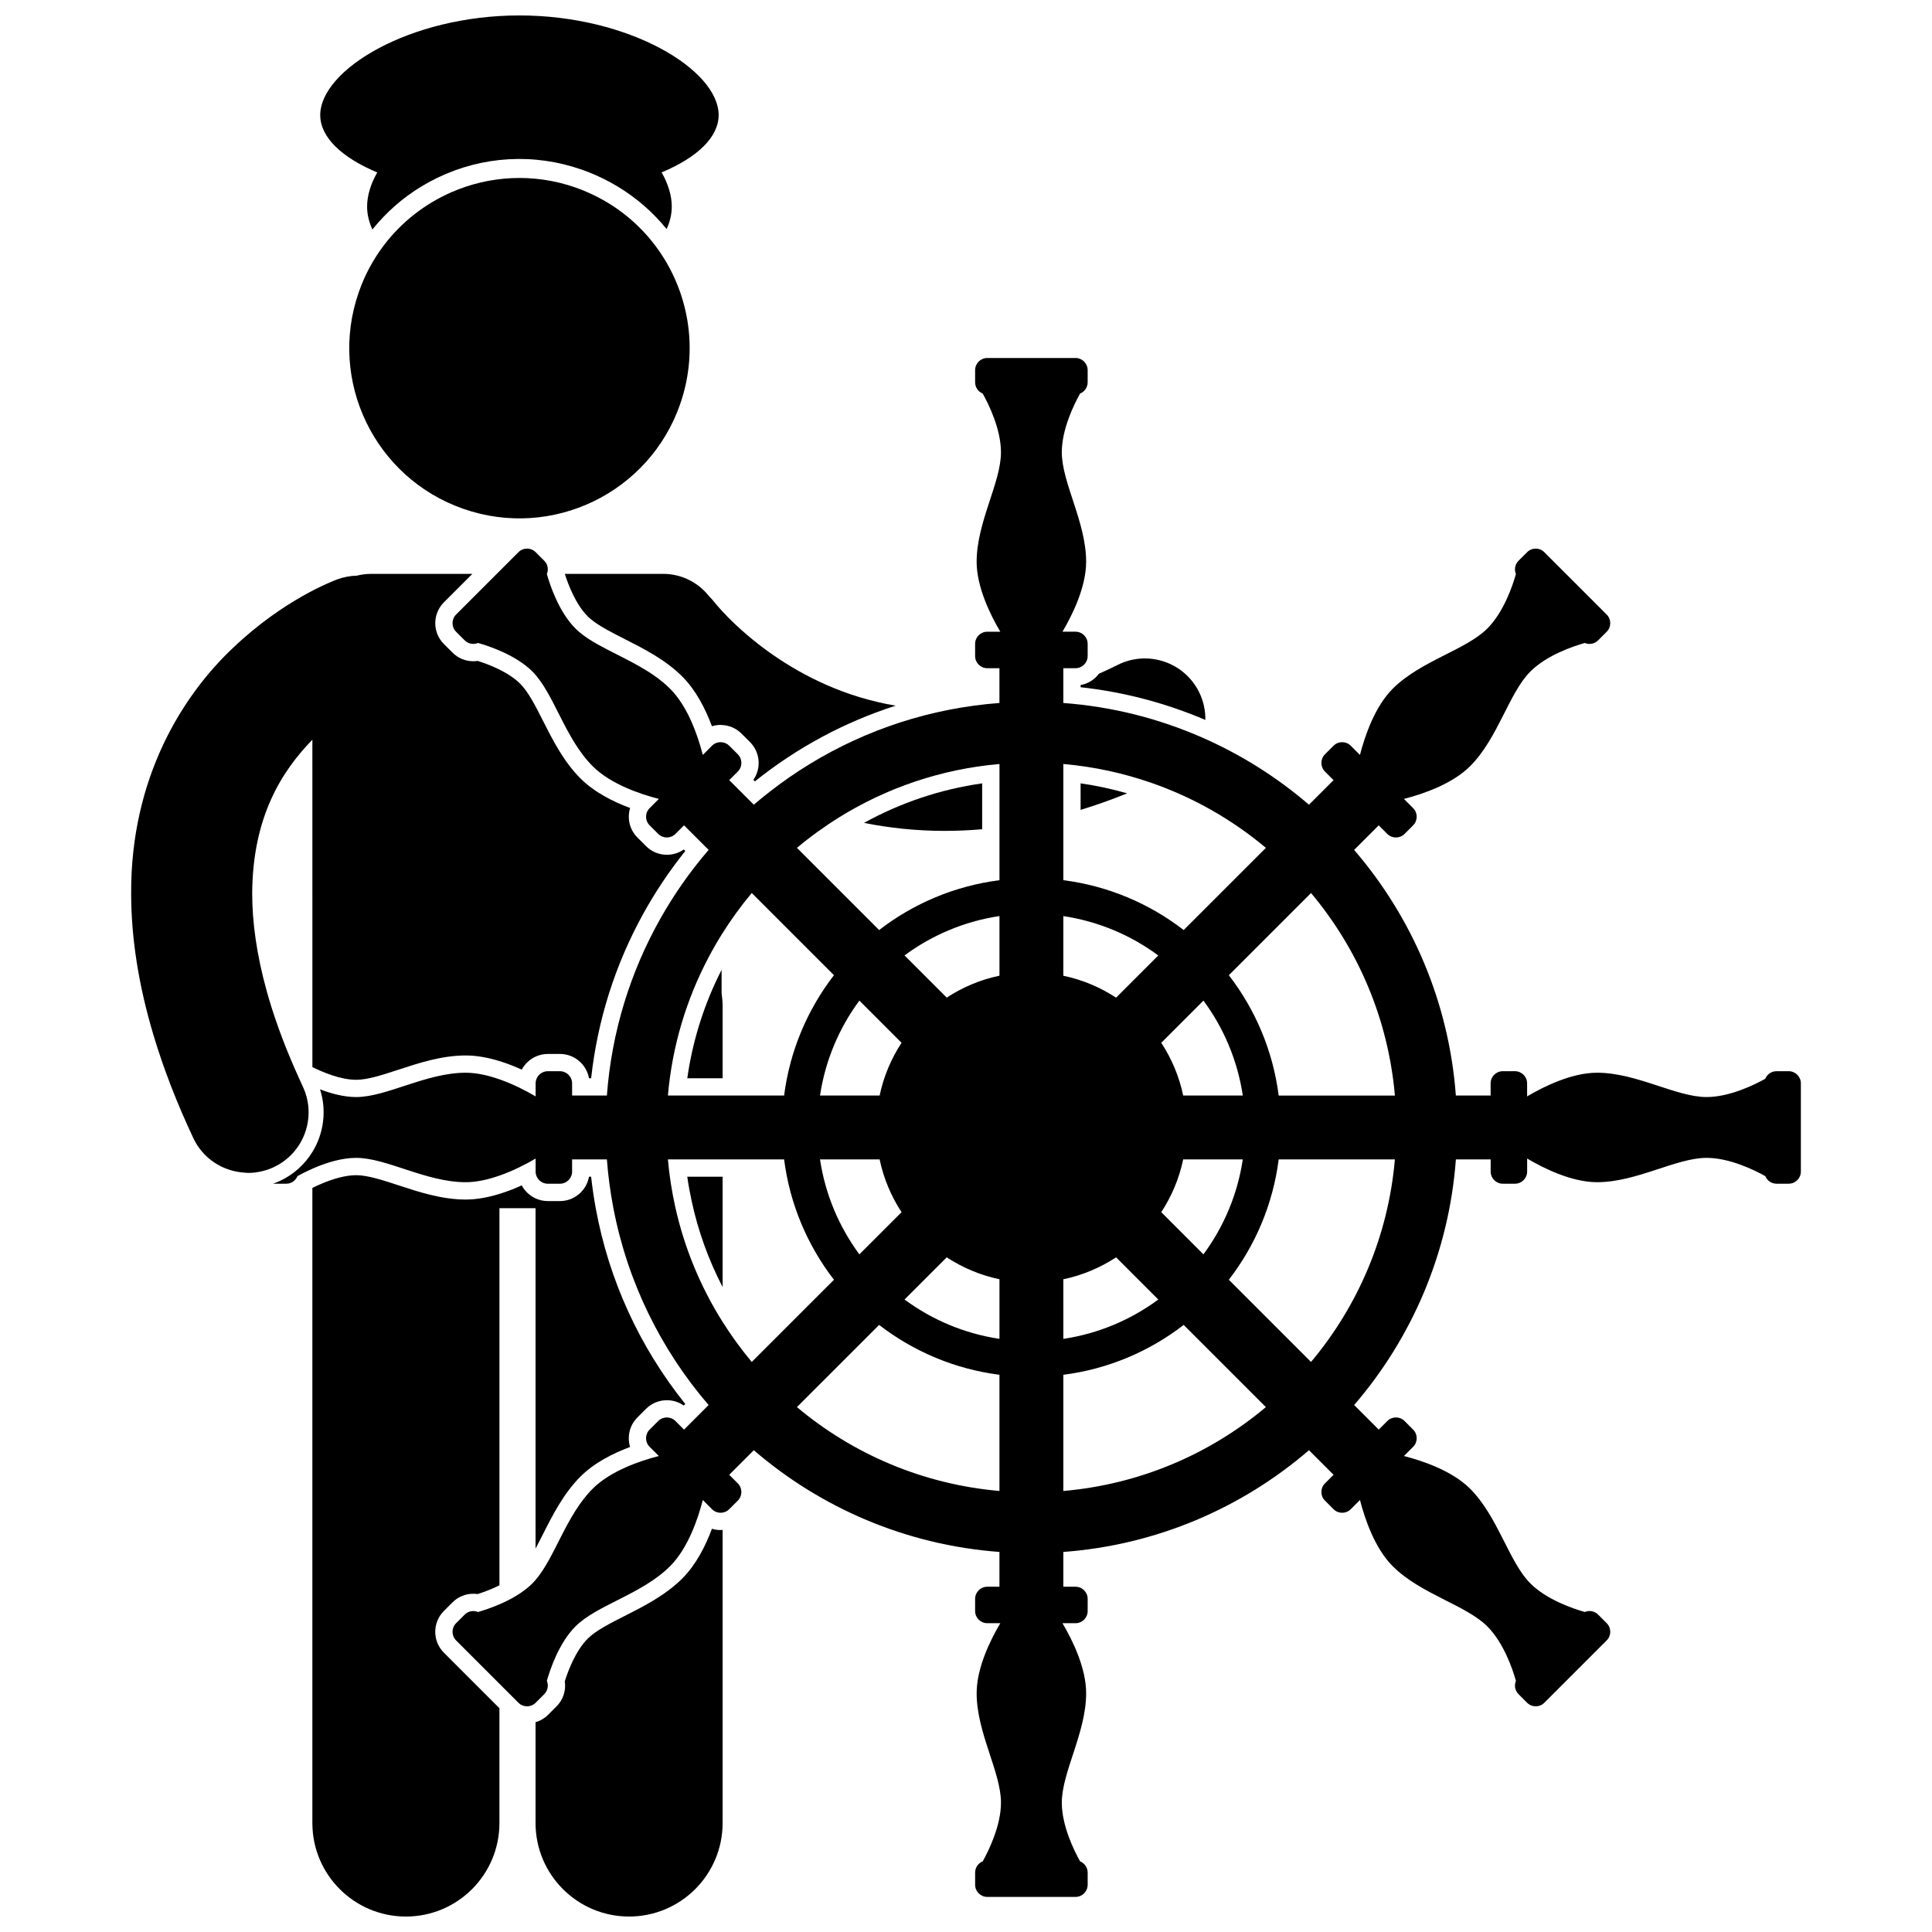 <?xml version="1.0" encoding="UTF-8"?>
<!-- Uploaded to: ICON Repo, www.svgrepo.com, Generator: ICON Repo Mixer Tools -->
<svg width="800px" height="800px" version="1.1" viewBox="144 144 512 512" xmlns="http://www.w3.org/2000/svg">
 <defs>
  <clipPath id="c">
   <path d="m228 148.09h107v56.906h-107z"/>
  </clipPath>
  <clipPath id="b">
   <path d="m226 455h100v196.9h-100z"/>
  </clipPath>
  <clipPath id="a">
   <path d="m285 549h51v102.9h-51z"/>
  </clipPath>
 </defs>
 <g clip-path="url(#c)">
  <path d="m255.71 193.4c1.336-0.805 2.707-1.562 4.129-2.25 12.055-5.828 25.652-6.613 38.289-2.211 0.586 0.203 1.164 0.414 1.734 0.637 2.742 1.066 5.324 2.356 7.758 3.816 5.07 3.047 9.457 6.894 13.047 11.32 0.859-1.91 1.359-3.898 1.359-5.965 0-2.957-0.977-6.043-2.688-9.059 9.34-3.914 15.109-9.277 15.109-15.195 0.004-11.98-23.633-26.402-52.789-26.402s-52.793 14.422-52.793 26.41c0 5.918 5.769 11.277 15.109 15.195-1.711 3.012-2.688 6.102-2.688 9.059 0 2.098 0.516 4.125 1.402 6.059 3.625-4.5 7.988-8.379 13.02-11.414z"/>
 </g>
 <path d="m304.82 310.88c1.477 0.824 3.086 1.645 4.738 2.481 5.059 2.562 10.793 5.465 15.258 9.934 3.594 3.594 6.113 8.504 7.852 13.16 0.734-0.227 1.512-0.344 2.309-0.344 0.086 0 0.164 0.023 0.25 0.023 1.996 0.062 3.859 0.852 5.273 2.269l2.269 2.266c2.719 2.731 3.008 6.965 0.879 10l0.402 0.402c11.238-9 23.836-15.742 37.309-20.059-13.449-2.273-24.281-7.773-32.449-13.414-5.289-3.664-9.348-7.356-11.988-10.031-1.316-1.336-2.285-2.418-2.875-3.109-0.293-0.348-0.5-0.594-0.605-0.723-0.035-0.043-0.059-0.074-0.07-0.094-0.012-0.016-0.016-0.02-0.016-0.02l-0.004 0.004c-0.445-0.578-0.934-1.102-1.434-1.605-2.836-3.613-7.234-5.941-12.184-5.941l-26.051 0.004c0.941 2.965 2.91 8.105 6.059 11.25 1.246 1.25 3.035 2.406 5.078 3.547z"/>
 <g clip-path="url(#b)">
  <path d="m261.63 570.93 2.285-2.285c1.473-1.473 3.43-2.285 5.512-2.285 0.391 0 0.77 0.031 1.148 0.086 1.43-0.457 3.594-1.23 5.785-2.32v-99.941h9.566v90.195c0.652-1.215 1.305-2.496 1.969-3.809 2.559-5.059 5.469-10.801 9.93-15.262 3.598-3.598 8.504-6.113 13.152-7.848-0.219-0.734-0.34-1.504-0.34-2.301-0.008-2.082 0.809-4.051 2.289-5.527l2.277-2.277c1.484-1.477 3.445-2.285 5.523-2.285 1.625 0 3.172 0.492 4.477 1.406l0.402-0.402c-12.18-15.211-20.25-32.902-23.727-51.887-0.504-2.754-0.914-5.539-1.223-8.344h-0.57c-0.641 3.66-3.848 6.453-7.688 6.453h-3.227c-1.16 0-2.258-0.262-3.25-0.715-1.562-0.719-2.848-1.934-3.652-3.445-1.867 0.852-3.859 1.629-5.914 2.262-2.918 0.898-5.957 1.492-8.945 1.492-6.316 0-12.422-2.004-17.809-3.773-4.203-1.379-8.168-2.68-11.203-2.68-2.965 0-6.215 1.027-8.828 2.106-1.062 0.438-2.004 0.875-2.789 1.266v168.31c0 13.688 11.102 24.785 24.789 24.785 13.684 0 24.785-11.098 24.785-24.785v-30.426l-14.73-14.73c-3.039-3.043-3.039-7.992 0.004-11.035z"/>
 </g>
 <g clip-path="url(#a)">
  <path d="m332.67 549.14c-1.73 4.656-4.254 9.566-7.852 13.164-4.465 4.465-10.199 7.371-15.258 9.93-3.941 1.996-7.668 3.883-9.812 6.027-3.16 3.16-5.133 8.328-6.07 11.285 0.363 2.414-0.414 4.883-2.195 6.664l-2.281 2.281c-0.93 0.926-2.062 1.551-3.277 1.918v26.707c0 13.688 11.102 24.785 24.789 24.785 13.684 0 24.785-11.098 24.785-24.785v-77.688c-0.176 0.012-0.344 0.051-0.523 0.051-0.793 0.008-1.57-0.113-2.305-0.34z"/>
 </g>
 <path d="m430.37 325.55v0.57c11.504 1.27 22.602 4.203 33.059 8.672 0.043-2.496-0.488-5.039-1.684-7.43-3.961-7.922-13.59-11.133-21.512-7.172-1.699 0.848-3.363 1.625-5.016 2.367-1.164 1.535-2.871 2.644-4.848 2.992z"/>
 <path d="m324.25 251.09c5.117-14.699 2.176-30.258-6.488-41.852-4.566-6.109-10.73-11.109-18.133-14.316-1.027-0.445-2.074-0.871-3.148-1.242-11.145-3.879-22.777-3.125-32.805 1.242-7.09 3.086-13.375 7.977-18.121 14.316-2.707 3.621-4.922 7.711-6.484 12.211-8.188 23.52 4.242 49.23 27.77 57.414 23.516 8.184 49.219-4.25 57.41-27.773z"/>
 <path d="m430.37 351.6v7.023c4.051-1.234 8.168-2.688 12.348-4.379-4.035-1.152-8.152-2.051-12.348-2.644z"/>
 <path d="m394.49 364.19c3.195 0 6.461-0.145 9.793-0.434v-12.156c-11.062 1.562-21.629 5.129-31.32 10.473 6.676 1.328 13.816 2.125 21.426 2.121 0.035-0.004 0.066-0.004 0.102-0.004z"/>
 <path d="m335.5 455.84h-9.367c0.301 2.144 0.699 4.269 1.148 6.375 1.707 7.984 4.481 15.652 8.219 22.867z"/>
 <path d="m335.23 429.75h0.273v-19.027c0-1.188-0.113-2.348-0.273-3.492v-6.199c-0.332 0.645-0.664 1.293-0.977 1.945-4.043 8.418-6.793 17.418-8.117 26.777z"/>
 <path d="m618.02 427.88h-3.227c-1.348 0-2.504 0.832-2.981 2.008-2.785 1.551-9.398 4.84-15.555 4.84-8.062 0-18.539-6.445-29.016-6.445-6.727 0-14.109 3.652-18.539 6.269v-3.449c0-1.781-1.449-3.223-3.223-3.223h-3.223c-1.781 0-3.223 1.445-3.223 3.223v3.227h-9.215c-1.84-24.793-11.68-47.344-26.961-65.094l6.516-6.512 2.281 2.277c1.258 1.258 3.301 1.258 4.562 0l2.281-2.281c1.258-1.262 1.258-3.301 0-4.559l-2.438-2.441c4.981-1.281 12.781-3.914 17.543-8.676 7.406-7.41 10.258-19.379 15.957-25.078 4.356-4.356 11.359-6.707 14.426-7.574 1.168 0.492 2.57 0.27 3.527-0.688l2.281-2.281c1.258-1.258 1.258-3.301 0-4.559l-16.531-16.527c-1.258-1.262-3.301-1.262-4.559 0l-2.281 2.277c-0.957 0.957-1.18 2.356-0.684 3.527-0.875 3.066-3.227 10.07-7.578 14.426-5.699 5.699-17.668 8.551-25.078 15.957-4.758 4.758-7.394 12.559-8.676 17.543l-2.441-2.441c-1.258-1.258-3.301-1.258-4.559 0l-2.281 2.281c-1.258 1.258-1.258 3.301 0 4.559l2.281 2.281-6.516 6.512c-8.422-7.246-17.93-13.25-28.234-17.777-11.422-5.019-23.828-8.215-36.859-9.184v-9.219h3.223c1.781 0 3.223-1.441 3.223-3.223v-3.223c0-1.781-1.445-3.223-3.223-3.223h-3.449c2.617-4.43 6.269-11.809 6.269-18.539 0-10.477-6.449-20.953-6.449-29.016 0-6.156 3.289-12.77 4.84-15.555 1.176-0.48 2.012-1.633 2.012-2.981v-3.223c0-1.781-1.445-3.223-3.223-3.223h-23.375c-1.781 0-3.223 1.445-3.223 3.223v3.223c0 1.352 0.832 2.5 2.008 2.981 1.555 2.785 4.84 9.398 4.84 15.559 0 8.062-6.449 18.539-6.449 29.016 0 6.727 3.656 14.109 6.269 18.539h-3.449c-1.781 0-3.223 1.445-3.223 3.223v3.223c0 1.781 1.445 3.223 3.223 3.223h3.223v9.215c-4.508 0.336-8.941 0.941-13.289 1.789-17.723 3.461-33.949 11.074-47.656 21.781-1.41 1.102-2.797 2.223-4.152 3.387l-6.512-6.512 2.281-2.281c1.258-1.258 1.258-3.301 0-4.562l-2.285-2.281c-0.562-0.566-1.285-0.863-2.027-0.922-0.906-0.07-1.84 0.227-2.531 0.922l-2.215 2.219-0.223 0.223c-0.039-0.148-0.09-0.32-0.129-0.477-1.32-4.992-3.926-12.449-8.547-17.066-4.672-4.672-11.156-7.531-16.738-10.434-3.269-1.703-6.231-3.418-8.336-5.523-4.356-4.356-6.711-11.355-7.578-14.426 0.008-0.023 0.008-0.043 0.016-0.062 0.461-1.16 0.238-2.527-0.703-3.465l-2.281-2.277c-1.258-1.262-3.301-1.262-4.559 0l-5.742 5.738-10.789 10.789c-1.258 1.258-1.258 3.301 0 4.559l2.281 2.281c0.957 0.957 2.356 1.18 3.527 0.688 3.07 0.871 10.07 3.223 14.426 7.578 5.699 5.699 8.547 17.668 15.957 25.078 4.758 4.758 12.559 7.394 17.543 8.676l-2.441 2.441c-1.262 1.258-1.262 3.301 0 4.559l2.277 2.277c1.262 1.262 3.301 1.262 4.559 0l2.281-2.281 6.516 6.516c-4.82 5.602-9.102 11.684-12.758 18.16-7.934 14.051-12.945 29.969-14.203 46.938h-9.219v-3.223c0-1.781-1.441-3.223-3.219-3.223h-3.223c-1.781 0-3.223 1.445-3.223 3.223v3.449c-0.008-0.008-0.02-0.012-0.027-0.016-2.477-1.461-5.883-3.223-9.566-4.512-2.906-1.016-5.984-1.742-8.949-1.742-10.477 0-20.953 6.445-29.012 6.445-3.289 0-6.688-0.941-9.582-2.051 1.82 5.672 0.969 11.715-2.004 16.578-0.012 0.016-0.02 0.031-0.031 0.043-1.977 3.215-4.867 5.906-8.523 7.629-0.605 0.285-1.223 0.527-1.844 0.746 0.074 0.004 0.145 0.023 0.219 0.023h3.223c1.352 0 2.504-0.832 2.984-2.012 0.93-0.52 2.312-1.234 3.938-1.953 0.246-0.109 0.484-0.215 0.742-0.324 3.137-1.32 7.09-2.562 10.875-2.562 8.059 0 18.535 6.449 29.012 6.449 2.965 0 6.039-0.727 8.949-1.742 3.684-1.285 7.086-3.047 9.566-4.512 0.008-0.008 0.02-0.012 0.027-0.016v3.449c0 1.781 1.445 3.223 3.223 3.223h3.223c1.785 0 3.223-1.445 3.223-3.223v-3.223h9.219c0.324 4.383 0.914 8.691 1.723 12.922 3.777 19.688 12.656 37.559 25.234 52.176l-6.516 6.516-2.281-2.281c-1.258-1.258-3.297-1.258-4.559 0l-2.277 2.277c-1.262 1.262-1.262 3.301 0 4.562l2.441 2.438c-4.984 1.281-12.781 3.914-17.543 8.676-7.043 7.043-9.973 18.199-15.141 24.18-0.27 0.309-0.539 0.617-0.816 0.898-2.469 2.469-5.777 4.277-8.746 5.555-2.269 0.973-4.348 1.648-5.676 2.027-1.172-0.492-2.57-0.27-3.527 0.688l-2.281 2.281c-1.258 1.262-1.258 3.301 0 4.559l16.527 16.527c1.25 1.246 3.262 1.254 4.523 0.031 0.012-0.012 0.023-0.02 0.035-0.031l2.281-2.281c0.957-0.957 1.18-2.359 0.688-3.527 0.871-3.07 3.223-10.07 7.578-14.426 5.699-5.699 17.668-8.547 25.074-15.957 4.762-4.762 7.394-12.559 8.676-17.543l2.441 2.441c0.766 0.766 1.812 1.055 2.805 0.895 0.641-0.105 1.258-0.398 1.754-0.895l2.281-2.281c1.258-1.262 1.258-3.301 0-4.559l-2.281-2.281 6.516-6.516c17.754 15.281 40.305 25.121 65.098 26.961v9.219h-3.223c-1.781 0-3.223 1.441-3.223 3.219v3.223c0 1.781 1.445 3.223 3.223 3.223h3.449c-2.621 4.43-6.269 11.809-6.269 18.539 0 10.477 6.449 20.953 6.449 29.012 0 6.156-3.285 12.773-4.84 15.559-1.18 0.48-2.008 1.629-2.008 2.981v3.223c0 1.777 1.445 3.223 3.223 3.223h23.375c1.781 0 3.223-1.445 3.223-3.223v-3.223c0-1.352-0.836-2.504-2.012-2.981-1.555-2.789-4.84-9.398-4.84-15.559 0-8.059 6.449-18.535 6.449-29.012 0-6.731-3.652-14.109-6.269-18.539h3.449c1.781 0 3.223-1.445 3.223-3.223v-3.223c0-1.781-1.445-3.219-3.223-3.219h-3.223v-9.219c24.793-1.84 47.344-11.68 65.094-26.961l6.516 6.516-2.281 2.281c-1.258 1.258-1.258 3.301 0 4.559l2.281 2.281c1.258 1.258 3.301 1.258 4.559 0l2.441-2.441c1.281 4.981 3.914 12.781 8.676 17.543 7.41 7.41 19.379 10.258 25.078 15.957 4.352 4.356 6.707 11.355 7.578 14.426-0.496 1.172-0.273 2.57 0.684 3.527l2.281 2.281c1.258 1.258 3.297 1.258 4.559 0l16.531-16.531c1.258-1.258 1.258-3.297 0-4.559l-2.281-2.281c-0.957-0.957-2.359-1.18-3.527-0.688-3.07-0.871-10.07-3.223-14.426-7.578-5.703-5.699-8.551-17.668-15.957-25.078-4.758-4.758-12.559-7.394-17.543-8.676l2.438-2.438c1.258-1.262 1.258-3.301 0-4.562l-2.277-2.281c-1.262-1.258-3.301-1.258-4.559 0l-2.281 2.281-6.516-6.516c15.281-17.75 25.121-40.305 26.961-65.094h9.215v3.223c0 1.781 1.441 3.223 3.223 3.223h3.223c1.777 0 3.223-1.445 3.223-3.223v-3.449c4.43 2.617 11.809 6.269 18.539 6.269 10.477 0 20.953-6.449 29.016-6.449 6.156 0 12.77 3.285 15.555 4.84 0.48 1.176 1.629 2.008 2.981 2.008h3.223c1.777 0 3.223-1.445 3.223-3.223v-23.375c-0.004-1.77-1.449-3.215-3.227-3.215zm-282.79-36.184c2.41-3.871 5.078-7.559 7.996-11.039l21.781 21.781c-6.996 9.059-11.684 19.977-13.211 31.891h-30.793c1.141-13.145 4.914-25.52 10.781-36.629 1.078-2.047 2.227-4.047 3.445-6.004zm41.879 42.633h-15.797c1.398-9.328 5.07-17.902 10.43-25.16l11.176 11.18c-2.738 4.195-4.75 8.91-5.809 13.98zm0 16.926c1.059 5.07 3.07 9.789 5.809 13.984l-11.176 11.176c-5.359-7.258-9.031-15.832-10.43-25.16zm17.781 25.949c4.195 2.742 8.91 4.75 13.98 5.809v15.797c-9.324-1.398-17.902-5.066-25.156-10.426zm13.98-74.637c-5.066 1.059-9.785 3.07-13.98 5.809l-11.18-11.18c7.258-5.359 15.836-9.031 25.16-10.43zm-87.867 48.688h30.793c1.527 11.914 6.219 22.836 13.211 31.895l-21.781 21.777c-2.809-3.348-5.383-6.894-7.723-10.605-5.82-9.227-10.117-19.5-12.555-30.48-0.906-4.106-1.574-8.305-1.945-12.586zm55.973 43.863c9.059 6.996 19.977 11.688 31.891 13.211v30.793c-20.348-1.766-38.891-9.816-53.672-22.227zm31.895-131.85v13.992c-11.914 1.523-22.836 6.215-31.891 13.211l-21.781-21.777c3.535-2.965 7.289-5.676 11.23-8.121 12.531-7.769 26.961-12.762 42.445-14.105zm70.598 5.422-21.781 21.777c-9.059-6.996-19.977-11.688-31.891-13.211v-30.789c8.113 0.707 15.93 2.422 23.344 5 11.184 3.894 21.438 9.762 30.328 17.223zm-21.91 65.641c-1.059-5.07-3.07-9.789-5.809-13.98l11.176-11.18c5.363 7.258 9.031 15.832 10.43 25.16zm-31.762 48.688c5.07-1.059 9.785-3.07 13.984-5.809l11.176 11.18c-7.254 5.359-15.832 9.031-25.156 10.426zm31.762-31.762h15.793c-1.398 9.324-5.066 17.902-10.43 25.16l-11.176-11.18c2.742-4.191 4.75-8.91 5.812-13.98zm-31.762-64.48c9.324 1.398 17.902 5.066 25.156 10.43l-11.18 11.18c-4.195-2.742-8.906-4.75-13.98-5.809zm57.07 47.555c-1.527-11.914-6.219-22.836-13.211-31.891l21.781-21.781c12.406 14.781 20.457 33.324 22.227 53.672zm-57.07 74c11.914-1.523 22.836-6.215 31.891-13.211l21.781 21.777c-14.781 12.406-33.32 20.461-53.672 22.227zm57.07-57.074h30.793c-1.766 20.348-9.816 38.891-22.227 53.672l-21.781-21.781c7-9.059 11.688-19.977 13.215-31.891z"/>
 <path d="m208.86 454.77c0.297 0.016 0.59 0.062 0.891 0.062 1.219 0.004 2.445-0.148 3.66-0.438 1.062-0.25 2.113-0.602 3.141-1.086 8.02-3.766 11.473-13.316 7.707-21.336-0.277-0.59-0.527-1.16-0.793-1.742-1.07-2.336-2.066-4.621-2.981-6.848-2.43-5.918-4.328-11.453-5.769-16.617-2.781-9.984-3.883-18.613-3.883-26.016 0.121-20.199 7.731-32.262 15.949-40.719l0.004 70.695v16.062c2.703 1.344 7.441 3.371 11.617 3.371 3.039 0 7-1.305 11.203-2.68 5.391-1.77 11.492-3.769 17.809-3.769 2.988 0 6.027 0.59 8.945 1.488 2.055 0.633 4.051 1.414 5.914 2.266 0.805-1.512 2.09-2.719 3.652-3.441 0.992-0.457 2.09-0.715 3.25-0.715h3.223c3.84 0 7.043 2.785 7.688 6.445h0.57c1.703-15.422 6.379-30.121 13.766-43.512 3.219-5.84 6.949-11.426 11.188-16.715l-0.402-0.402c-1.301 0.914-2.852 1.402-4.477 1.402-2.086 0-4.047-0.809-5.523-2.289l-2.277-2.277c-1.473-1.469-2.289-3.426-2.289-5.512 0-0.793 0.113-1.574 0.344-2.312-4.656-1.738-9.566-4.254-13.16-7.844-4.465-4.469-7.363-10.203-9.922-15.258-2-3.949-3.887-7.676-6.035-9.82-3.16-3.16-8.332-5.137-11.289-6.066-0.379 0.055-0.766 0.086-1.156 0.086-2.09 0-4.043-0.812-5.516-2.293l-2.266-2.262c-3.051-3.047-3.051-8.004-0.008-11.047l7.547-7.547-26.902 0.004c-1.293 0-2.539 0.176-3.738 0.473-1.723 0.043-3.469 0.355-5.176 0.988l-0.008-0.008c-1.266 0.512-14.141 5.32-27.582 18.129-13.414 12.629-27.148 34.469-27.02 65.082 0.004 11.547 1.875 24.184 6.043 37.984 2.57 8.508 6.008 17.457 10.43 26.871 2.594 5.523 7.938 8.844 13.633 9.16z"/>
</svg>